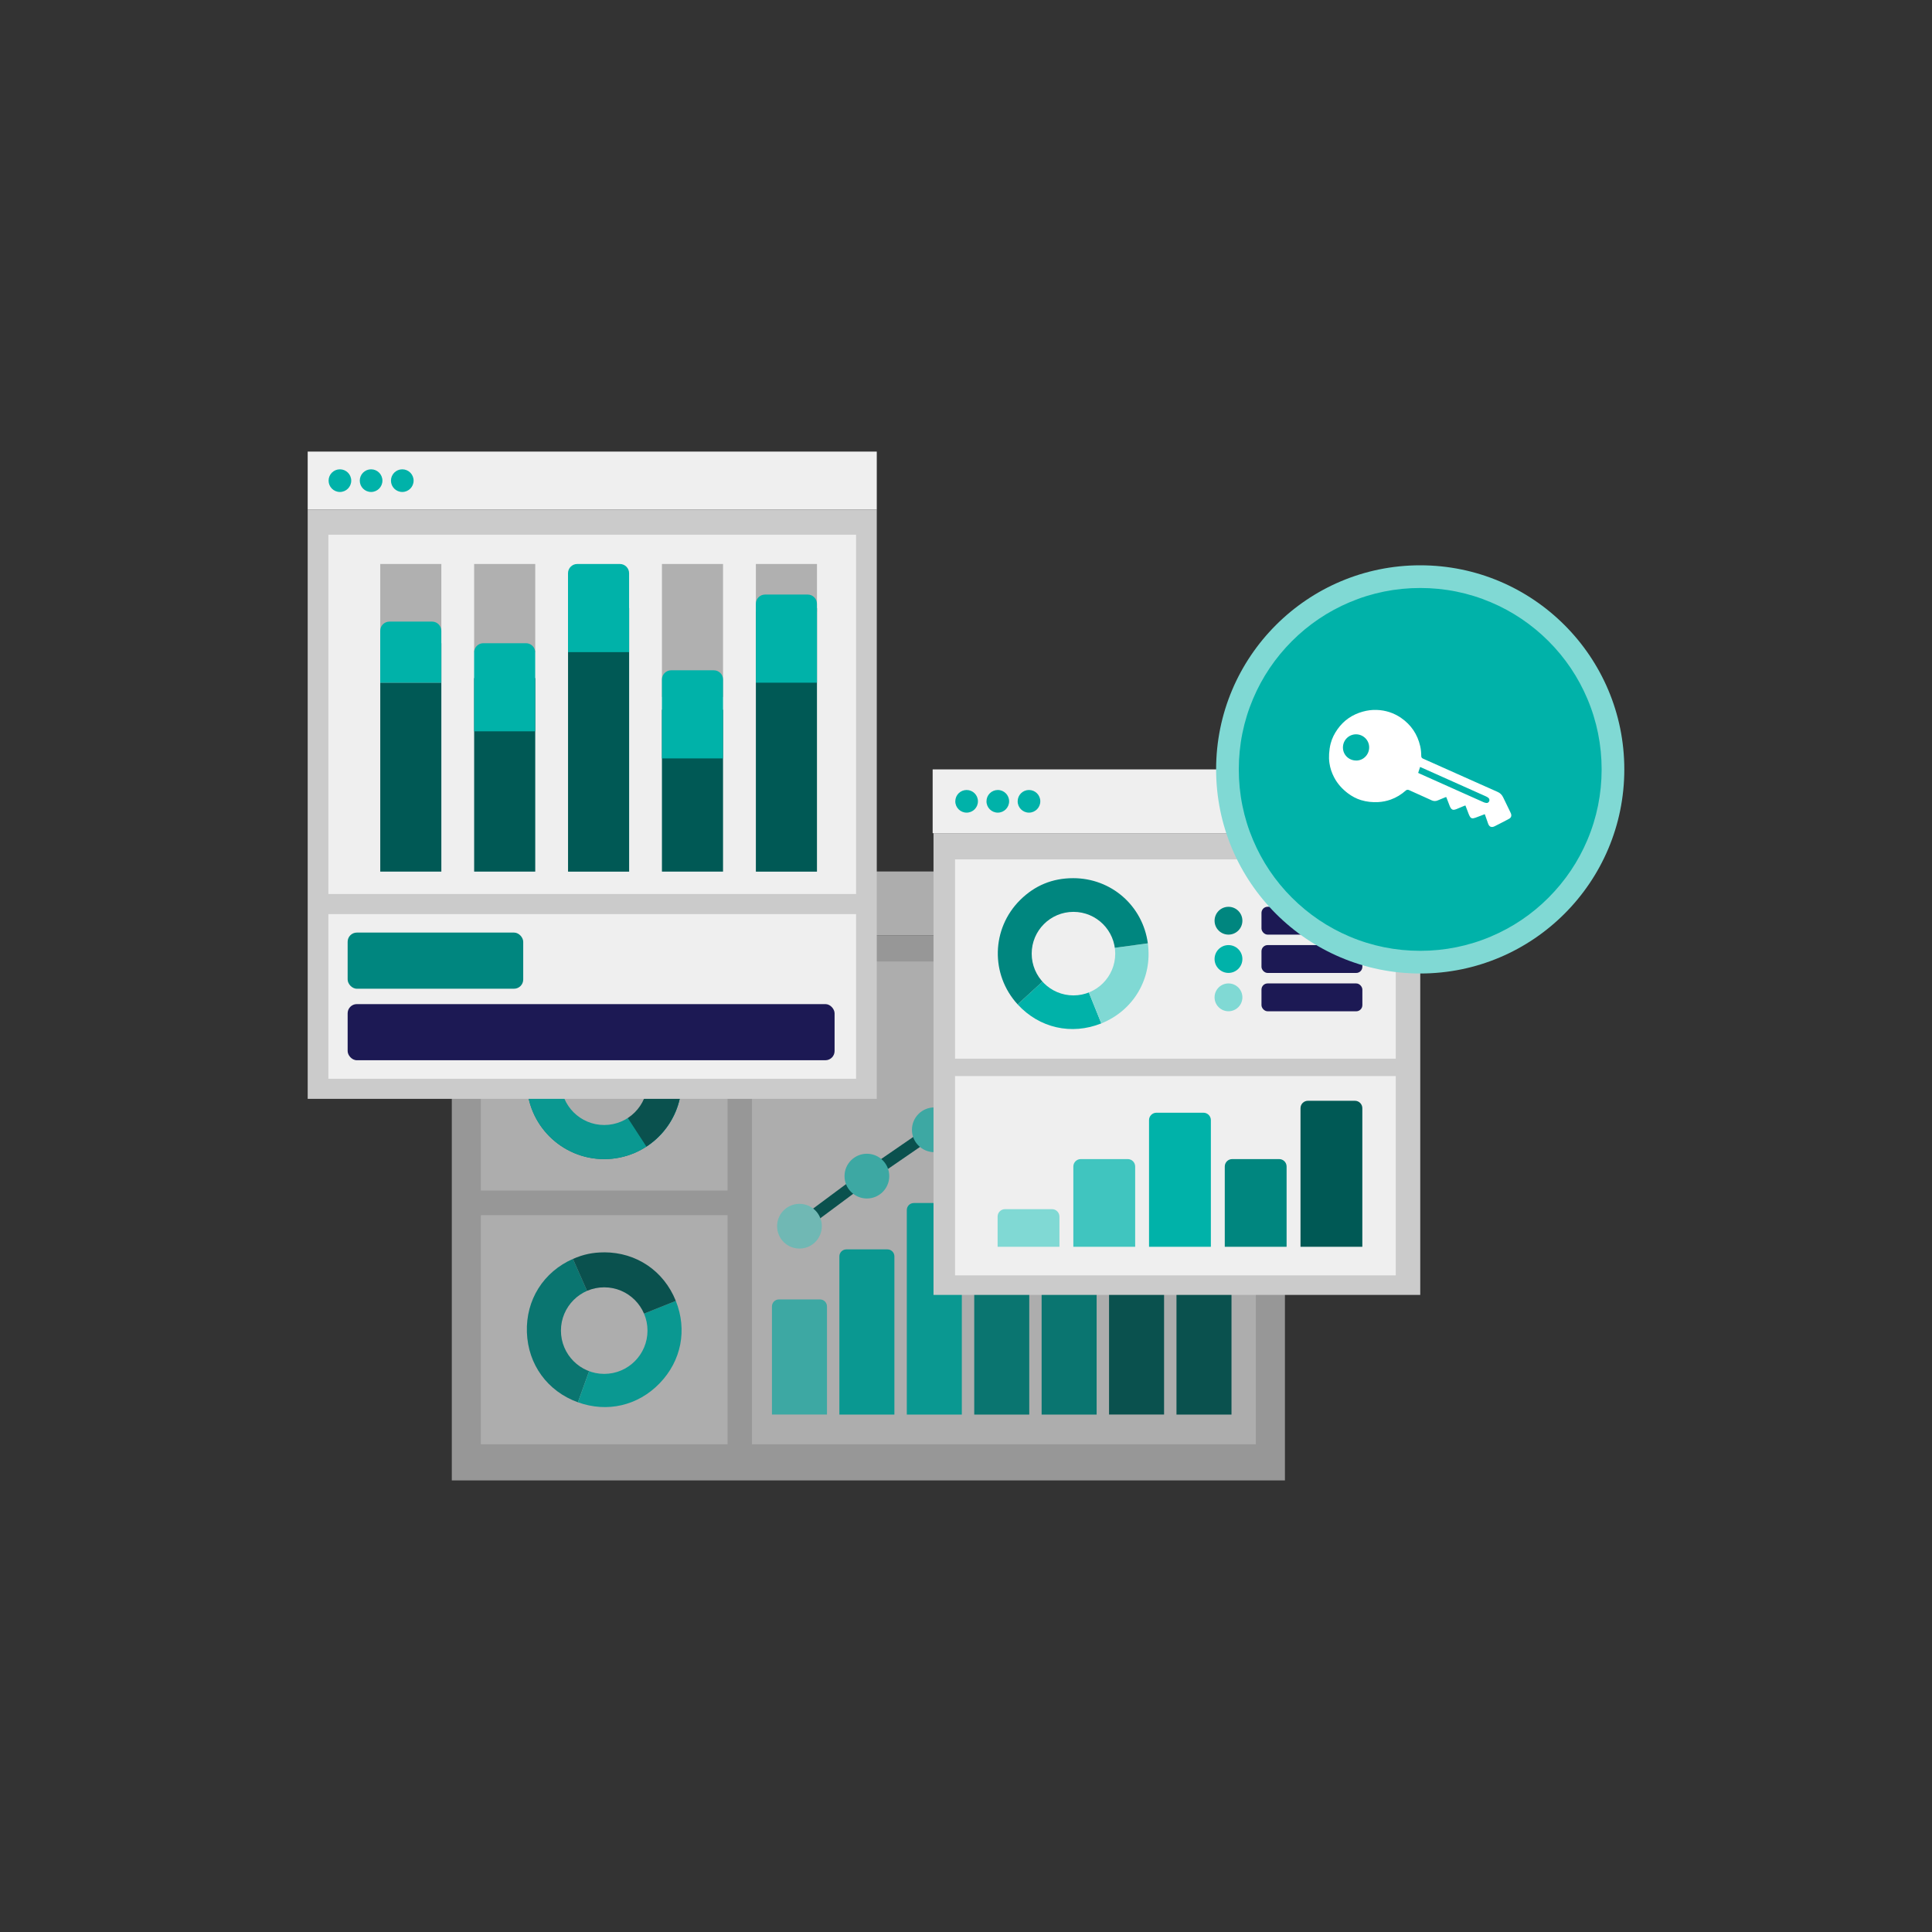 <?xml version="1.0" encoding="UTF-8"?>
<svg id="Layer_1" data-name="Layer 1" xmlns="http://www.w3.org/2000/svg" viewBox="0 0 500 500">
  <rect x="0" y="0" width="500" height="500" fill="#333333" stroke="none"/>
  <defs>
    <style>
      .cls-1 {
        fill: #1c1954;
      }

      .cls-2 {
        fill: #005955;
      }

      .cls-3 {
        fill: #efefef;
      }

      .cls-4 {
        fill: #ccc;
      }

      .cls-5 {
        fill: #b0b0b0;
      }

      .cls-6 {
        fill: #fff;
      }

      .cls-7 {
        fill: #80d9d4;
      }

      .cls-8 {
        fill: #40c5bf;
      }

      .cls-9 {
        opacity: .8;
      }

      .cls-10 {
        fill: #00867f;
      }

      .cls-11 {
        fill: #cbcbcb;
      }

      .cls-12 {
        fill: #00b2a9;
      }
    </style>
  </defs>
  <g>
    <g class="cls-9">
      <rect class="cls-4" x="116.56" y="225.54" width="215.98" height="16.51"/>
      <rect class="cls-5" x="116.93" y="242.05" width="215.61" height="141.08"/>
      <rect class="cls-4" x="194.61" y="248.83" width="130.4" height="124.95"/>
      <path class="cls-8" d="M201.59,336.29h10.62c1,0,1.81.81,1.81,1.81v27.98h-14.24v-27.98c0-1,.81-1.81,1.81-1.81Z"/>
      <path class="cls-12" d="M219.04,323.34h10.62c1,0,1.81.81,1.81,1.81v40.94h-14.24v-40.94c0-1,.81-1.81,1.81-1.81Z"/>
      <path class="cls-10" d="M253.94,323.34h10.62c1,0,1.81.81,1.81,1.81v40.94h-14.24v-40.94c0-1,.81-1.81,1.81-1.81Z"/>
      <path class="cls-12" d="M236.49,311.34h10.62c1,0,1.81.81,1.81,1.81v52.94h-14.24v-52.94c0-1,.81-1.81,1.81-1.81Z"/>
      <path class="cls-10" d="M271.38,308.25h10.62c1,0,1.81.81,1.81,1.81v56.03h-14.24v-56.03c0-1,.81-1.81,1.81-1.81Z"/>
      <path class="cls-2" d="M288.83,292.83h10.62c1,0,1.81.81,1.81,1.81v71.44h-14.24v-71.44c0-1,.81-1.81,1.81-1.81Z"/>
      <path class="cls-2" d="M306.28,279.95h10.62c1,0,1.81.81,1.81,1.81v84.33h-14.24v-84.33c0-1,.81-1.81,1.81-1.81Z"/>
      <circle class="cls-12" cx="130.48" cy="233.8" r="2.93"/>
      <circle class="cls-12" cx="138.55" cy="233.8" r="2.93"/>
      <circle class="cls-12" cx="146.62" cy="233.8" r="2.93"/>
      <rect class="cls-4" x="124.45" y="248.83" width="63.84" height="59.28"/>
      <circle class="cls-10" cx="156.37" cy="279.95" r="20.03"/>
      <path class="cls-12" d="M156.37,259.92c-11.06,0-20.03,8.97-20.03,20.03s8.97,20.03,20.03,20.03,20.03-8.97,20.03-20.03h-20.03v-20.03Z"/>
      <path class="cls-2" d="M156.37,279.95l10.92,16.79c5.48-3.57,9.11-9.75,9.11-16.79h-20.03Z"/>
      <circle class="cls-4" cx="156.37" cy="279.95" r="11.2"/>
      <rect class="cls-4" x="124.45" y="314.49" width="63.84" height="59.28"/>
      <path class="cls-10" d="M156.34,344.1l-6.78,18.81c-7.87-2.84-12.91-9.76-13.2-18.12-.29-8.36,4.26-15.61,11.92-18.99l8.06,18.29Z"/>
      <path class="cls-12" d="M156.34,344.1l18.56-7.43c3,7.5,1.43,15.51-4.18,21.32-5.61,5.81-13.56,7.66-21.16,4.92l6.78-18.81Z"/>
      <path class="cls-2" d="M156.34,324.11c-2.92,0-5.39.52-8.06,1.7l8.06,18.29,18.56-7.43c-3.11-7.77-10.2-12.57-18.56-12.57Z"/>
      <circle class="cls-4" cx="156.37" cy="344.36" r="11.2"/>
      <polygon class="cls-2" points="207.83 318.6 205.97 316.09 223.42 303.13 241.8 290.49 259.13 302.41 275.67 288.12 293.1 272.71 310.66 259.74 312.51 262.25 295.07 275.14 277.72 290.47 259.35 306.35 241.8 294.28 225.23 305.67 207.83 318.6"/>
      <circle class="cls-10" cx="311.58" cy="261" r="5.79"/>
      <circle class="cls-10" cx="294.14" cy="273.88" r="5.79"/>
      <circle class="cls-12" cx="276.69" cy="289.3" r="5.79"/>
      <circle class="cls-8" cx="241.8" cy="292.39" r="5.79"/>
      <circle class="cls-8" cx="224.35" cy="304.38" r="5.79"/>
      <circle class="cls-7" cx="206.9" cy="317.34" r="5.79"/>
      <circle class="cls-12" cx="259.24" cy="304.38" r="5.79"/>
    </g>
    <g>
      <rect class="cls-3" x="241.37" y="199.12" width="126.18" height="16.51"/>
      <rect class="cls-11" x="241.59" y="215.63" width="125.97" height="119.49"/>
      <circle class="cls-12" cx="250.16" cy="207.38" r="2.93"/>
      <circle class="cls-12" cx="258.23" cy="207.38" r="2.93"/>
      <circle class="cls-12" cx="266.3" cy="207.38" r="2.93"/>
      <rect class="cls-3" x="247.16" y="222.41" width="114.06" height="51.57"/>
      <rect class="cls-3" x="247.16" y="278.49" width="114.06" height="51.57"/>
      <path class="cls-12" d="M277.74,246.77l7.28,18.08c-7.71,3.1-16.05,1.21-21.66-4.92l14.38-13.17Z"/>
      <path class="cls-7" d="M277.74,246.77l19.32-2.63c1.23,8.99-3.62,17.33-12.04,20.72l-7.28-18.08Z"/>
      <path class="cls-10" d="M277.74,227.27c-5.36,0-9.93,1.88-13.73,5.65-7.45,7.39-7.73,19.27-.65,27.01l14.38-13.17,19.32-2.63c-1.33-9.75-9.48-16.86-19.32-16.86Z"/>
      <circle class="cls-3" cx="277.81" cy="246.8" r="10.81"/>
      <circle class="cls-10" cx="317.93" cy="238.28" r="3.6"/>
      <circle class="cls-12" cx="317.93" cy="248.19" r="3.6"/>
      <circle class="cls-7" cx="317.93" cy="258.11" r="3.6"/>
      <rect class="cls-1" x="326.47" y="234.67" width="26.11" height="7.21" rx="1.59" ry="1.59"/>
      <rect class="cls-1" x="326.47" y="244.59" width="26.11" height="7.21" rx="1.59" ry="1.59"/>
      <rect class="cls-1" x="326.47" y="254.51" width="26.11" height="7.21" rx="1.59" ry="1.59"/>
      <path class="cls-7" d="M260.11,312.93h12.15c1.06,0,1.92.86,1.92,1.92v7.82h-16v-7.82c0-1.06.86-1.92,1.92-1.92Z"/>
      <path class="cls-8" d="M279.71,299.97h12.15c1.06,0,1.92.86,1.92,1.92v20.78h-16v-20.78c0-1.06.86-1.92,1.92-1.92Z"/>
      <path class="cls-10" d="M318.9,299.97h12.15c1.06,0,1.92.86,1.92,1.92v20.78h-16v-20.78c0-1.06.86-1.92,1.92-1.92Z"/>
      <path class="cls-12" d="M299.3,287.97h12.15c1.06,0,1.92.86,1.92,1.92v32.77h-16v-32.77c0-1.06.86-1.92,1.92-1.92Z"/>
      <path class="cls-2" d="M338.5,284.88h12.15c1.06,0,1.92.86,1.92,1.92v35.86h-16v-35.86c0-1.06.86-1.92,1.92-1.92Z"/>
    </g>
    <g>
      <rect class="cls-11" x="79.63" y="131.9" width="147.28" height="152.48"/>
      <rect class="cls-3" x="79.63" y="116.87" width="147.28" height="15.02"/>
      <rect class="cls-3" x="84.98" y="138.38" width="136.57" height="92.99"/>
      <rect class="cls-3" x="84.98" y="236.57" width="136.57" height="42.61"/>
      <rect class="cls-1" x="89.97" y="259.86" width="126.02" height="14.53" rx="2.38" ry="2.38"/>
      <rect class="cls-10" x="89.97" y="241.35" width="45.44" height="14.53" rx="2.38" ry="2.38"/>
      <circle class="cls-12" cx="87.97" cy="124.39" r="2.93"/>
      <circle class="cls-12" cx="96.04" cy="124.39" r="2.93"/>
      <circle class="cls-12" cx="104.11" cy="124.39" r="2.93"/>
      <rect class="cls-2" x="98.41" y="166.46" width="15.81" height="59.11"/>
      <rect class="cls-5" x="98.41" y="145.96" width="15.81" height="30.72"/>
      <rect class="cls-2" x="122.71" y="175.5" width="15.81" height="50.07"/>
      <rect class="cls-2" x="147.01" y="157.37" width="15.81" height="68.21"/>
      <rect class="cls-2" x="171.31" y="183.67" width="15.81" height="41.9"/>
      <rect class="cls-2" x="195.62" y="157.37" width="15.81" height="68.21"/>
      <path class="cls-12" d="M100.8,160.87h11.02c1.32,0,2.39,1.07,2.39,2.39v13.42h-15.81v-13.42c0-1.32,1.07-2.39,2.39-2.39Z"/>
      <rect class="cls-5" x="122.71" y="145.96" width="15.81" height="22.81"/>
      <path class="cls-12" d="M149.4,145.96h11.02c1.32,0,2.39,1.07,2.39,2.39v20.42h-15.81v-20.42c0-1.32,1.07-2.39,2.39-2.39Z"/>
      <rect class="cls-5" x="171.31" y="145.96" width="15.81" height="34.41"/>
      <rect class="cls-5" x="195.62" y="145.96" width="15.81" height="12.36"/>
      <path class="cls-12" d="M125.1,166.46h11.02c1.32,0,2.39,1.07,2.39,2.39v20.42h-15.81v-20.42c0-1.32,1.07-2.39,2.39-2.39Z"/>
      <path class="cls-12" d="M198.01,153.87h11.02c1.32,0,2.39,1.07,2.39,2.39v20.42h-15.81v-20.42c0-1.32,1.07-2.39,2.39-2.39Z"/>
      <path class="cls-12" d="M173.71,173.47h11.02c1.32,0,2.39,1.07,2.39,2.39v20.42h-15.81v-20.42c0-1.32,1.07-2.39,2.39-2.39Z"/>
    </g>
  </g>
  <g>
    <g>
      <path class="cls-12" d="M367.55,249.01c-13.32,0-25.85-5.19-35.27-14.61s-14.61-21.95-14.61-35.27,5.19-25.85,14.61-35.27c9.42-9.42,21.95-14.61,35.27-14.61s25.85,5.19,35.27,14.61c9.42,9.42,14.61,21.95,14.61,35.27s-5.19,25.85-14.61,35.27-21.95,14.61-35.27,14.61Z"/>
      <path class="cls-7" d="M367.55,152.17c6.34,0,12.49,1.24,18.27,3.69,5.59,2.36,10.61,5.75,14.93,10.06,4.31,4.31,7.7,9.34,10.06,14.93,2.45,5.78,3.69,11.93,3.69,18.27s-1.24,12.49-3.69,18.27c-2.36,5.59-5.75,10.61-10.06,14.93s-9.34,7.7-14.93,10.06c-5.78,2.45-11.93,3.69-18.27,3.69s-12.49-1.24-18.27-3.69c-5.59-2.36-10.61-5.75-14.93-10.06s-7.7-9.34-10.06-14.93c-2.45-5.78-3.69-11.93-3.69-18.27s1.24-12.49,3.69-18.27c2.36-5.59,5.75-10.61,10.06-14.93,4.31-4.31,9.34-7.7,14.93-10.06,5.78-2.45,11.93-3.69,18.27-3.69M367.55,146.3c-29.17,0-52.82,23.65-52.82,52.82s23.65,52.82,52.82,52.82,52.82-23.65,52.82-52.82-23.65-52.82-52.82-52.82h0Z"/>
    </g>
    <path class="cls-6" d="M384.28,210.7c-.38.15-.74.28-1.1.42-.45.17-.9.35-1.35.51-.17.06-.35.11-.53.14-.35.06-.64-.05-.83-.35-.14-.22-.25-.45-.35-.69-.26-.66-.51-1.33-.76-1.99-.03-.09-.07-.18-.12-.29-.12.05-.24.08-.36.13-.65.27-1.29.55-1.94.81-.19.08-.39.13-.59.17-.35.06-.65-.08-.85-.37-.12-.17-.22-.36-.3-.56-.27-.69-.53-1.38-.8-2.07-.04-.1-.08-.19-.12-.29-.1.03-.19.05-.27.08-.64.26-1.28.51-1.91.79-.52.23-1.03.23-1.55,0-.65-.3-1.3-.6-1.96-.89-1.32-.59-2.64-1.18-3.95-1.78-.32-.14-.58-.1-.84.13-1.15,1.02-2.43,1.81-3.88,2.33-1.04.37-2.12.59-3.23.65-1.53.08-3.02-.07-4.49-.52-1.23-.38-2.34-.99-3.37-1.76-1.48-1.12-2.7-2.47-3.56-4.12-.61-1.16-1.03-2.39-1.21-3.69-.12-.8-.14-1.61-.09-2.42.06-.89.18-1.77.4-2.63.35-1.36.98-2.59,1.79-3.73,1.63-2.3,3.83-3.79,6.53-4.54,1.19-.33,2.39-.49,3.62-.44,2.3.08,4.41.77,6.3,2.07,2.58,1.78,4.22,4.22,4.93,7.27.2.85.27,1.71.28,2.58,0,.34.14.54.45.68,4.39,1.96,8.78,3.92,13.17,5.88,2.04.91,4.08,1.82,6.13,2.73.67.29,1.14.76,1.45,1.42.6,1.26,1.22,2.52,1.83,3.77.07.14.13.28.19.43.21.59.04,1.07-.52,1.36-.56.3-1.12.6-1.69.89-.67.35-1.35.69-2.02,1.03-.22.11-.46.19-.71.18-.29,0-.52-.13-.7-.35-.13-.16-.22-.34-.28-.53-.24-.69-.48-1.37-.72-2.06-.04-.12-.09-.23-.14-.37ZM350.96,196.83c1.82.03,3.38-1.48,3.38-3.42,0-1.85-1.52-3.36-3.4-3.37-1.8,0-3.38,1.44-3.39,3.41,0,2.01,1.67,3.39,3.41,3.37ZM367.03,200.03c.21.1.4.19.59.28,3.67,1.64,7.34,3.29,11.02,4.93,1.75.78,3.5,1.56,5.24,2.34.26.12.53.21.82.23.16.02.31-.02.44-.12.42-.32.43-.9.02-1.23-.2-.16-.43-.28-.67-.39-5.49-2.46-10.98-4.92-16.48-7.37-.16-.07-.31-.13-.49-.21-.17.51-.33,1.01-.5,1.54Z"/>
  </g>
</svg>